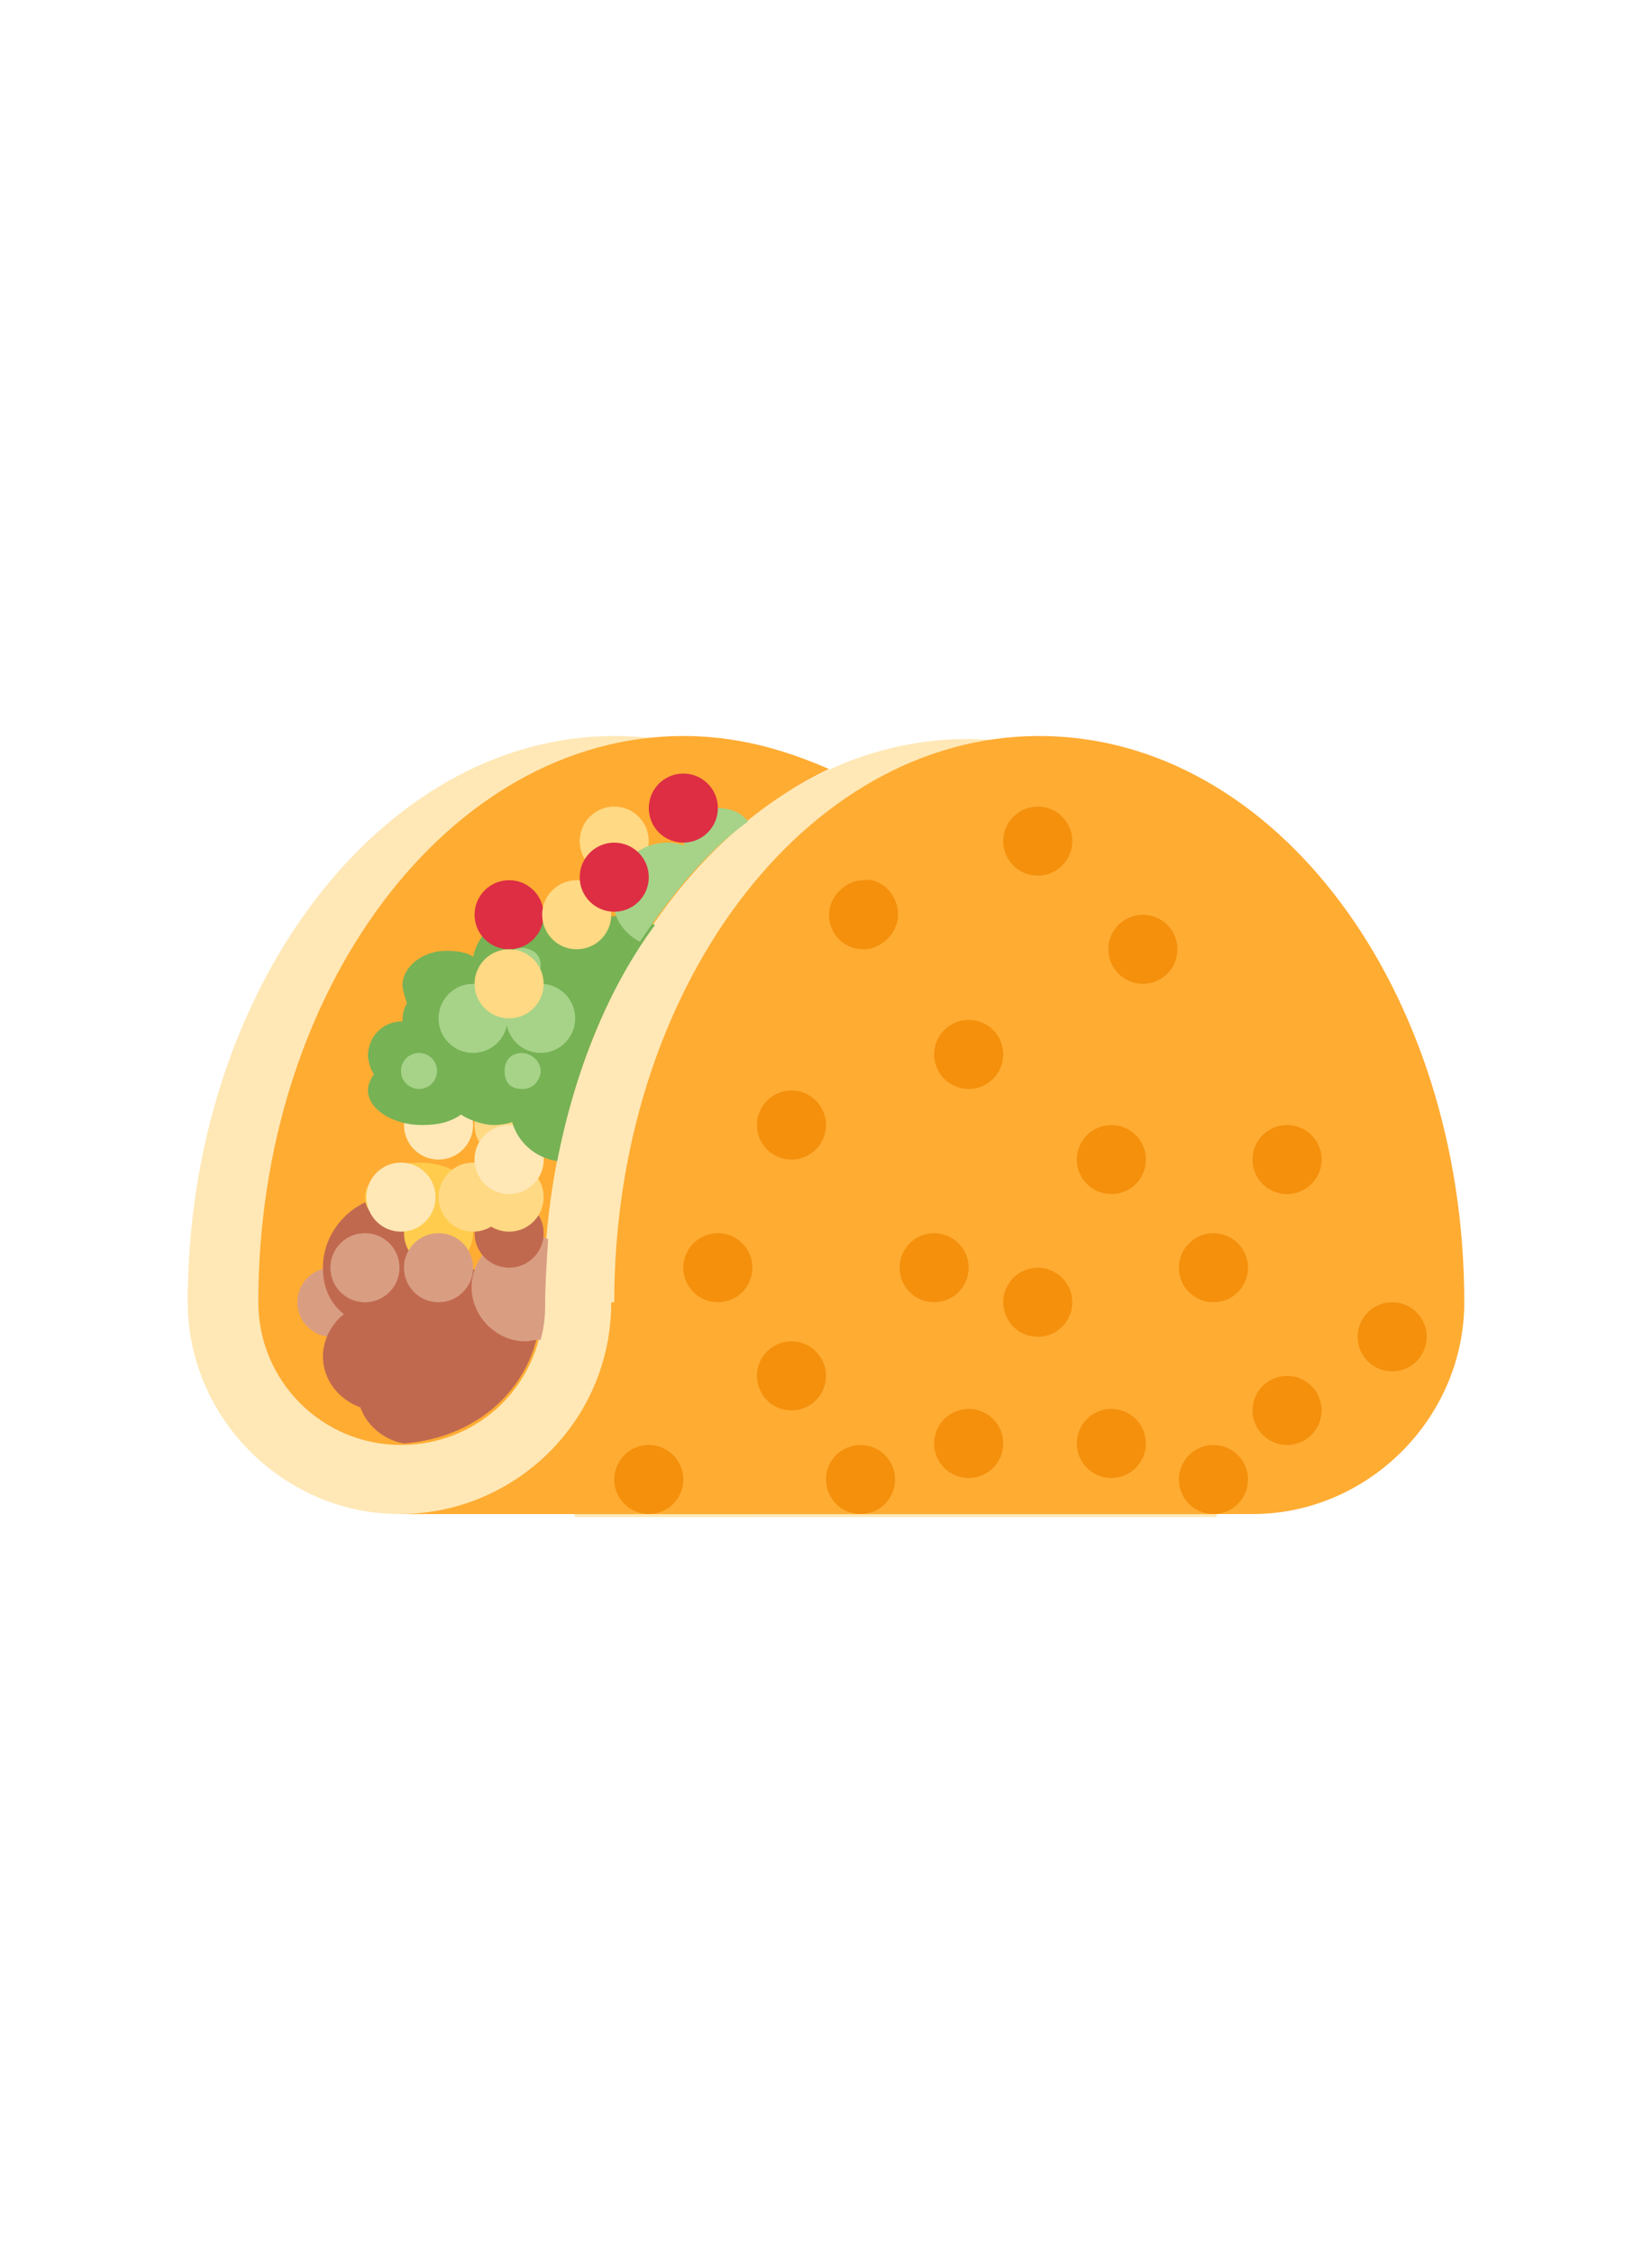 <?xml version="1.0" encoding="utf-8"?>
<!-- Generator: Adobe Illustrator 26.3.1, SVG Export Plug-In . SVG Version: 6.00 Build 0)  -->
<svg version="1.1" id="Layer_1" xmlns="http://www.w3.org/2000/svg" xmlns:xlink="http://www.w3.org/1999/xlink" x="0px" y="0px"
	 viewBox="0 0 110 150" style="enable-background:new 0 0 110 150;" xml:space="preserve">
<style type="text/css">
	.st0{fill:#FFE8B6;}
	.st1{fill:#FFAC33;}
	.st2{fill:#D99E82;}
	.st3{fill:#C1694F;}
	.st4{fill:#FFCC4D;}
	.st5{fill:#FFD983;}
	.st6{fill:#77B255;}
	.st7{fill:#A6D388;}
	.st8{fill:#DD2E44;}
	.st9{fill:#F4900C;}
</style>
<g>
	<path class="st0" d="M40.9,49c-15.6,0-28.4,17-28.4,37.7h14.1v14.1H67c1.4-4.4,2.2-9.1,2.2-14.1C69.1,66,56.5,49,40.9,49z"/>
	<path class="st0" d="M80.8,82.1h11.6c-1.7-18.5-13.5-32.9-28-32.9c-15.6,0-28.3,16.9-28.3,37.7c0,5,0.7,9.7,2.2,14.1H81L80.8,82.1
		L80.8,82.1z"/>
	<path class="st1" d="M97.5,86.7C97.5,65.9,84.9,49,69.2,49S40.9,66,40.9,86.7c0,5,0.7,9.7,2.2,14.1h40.3
		C91.1,100.8,97.5,94.4,97.5,86.7z"/>
	<path class="st1" d="M26.7,86.7h23.5v14.1H26.7V86.7z"/>
	<path class="st0" d="M12.5,86.7c0-7.8,6.4-14.1,14.1-14.1s14.1,6.4,14.1,14.1c0,7.9-6.4,14.1-14.1,14.1S12.5,94.4,12.5,86.7z"/>
	<path class="st1" d="M45.5,49c-15.6,0-28.3,16.9-28.3,37.7c0,5.2,4.2,9.5,9.5,9.5s9.5-4.2,9.5-9.5c0-16.6,8-30.3,19-35.5
		C52,49.8,48.9,49,45.5,49z"/>
	<circle class="st2" cx="22.1" cy="86.7" r="2.3"/>
	<path class="st3" d="M36,87.3c-0.2-1.7-1.7-2.9-3.5-2.9c-0.4,0-0.8,0.1-1.4,0.2c0-0.1,0-0.1,0-0.2c0-2.6-2.2-4.8-4.8-4.8
		s-4.8,2.2-4.8,4.8c0,1.2,0.4,2.3,1.4,3.1c-0.7,0.5-1.4,1.6-1.4,2.8c0,1.6,1.1,2.9,2.5,3.4c0.4,1.2,1.6,2.2,2.9,2.4
		C32.1,95.7,35.8,92,36,87.3z"/>
	<path class="st2" d="M35,82.1c-1.9,0-3.6,1.6-3.6,3.6c0,1.9,1.6,3.6,3.6,3.6c0.3,0,0.4-0.1,1-0.1c0.2-0.7,0.3-1.5,0.3-2.2
		c0-1.5,0.1-3,0.2-4.5C35.8,82.2,35.4,82.1,35,82.1z"/>
	<ellipse class="st4" cx="27.9" cy="79.7" rx="3.6" ry="2.3"/>
	<circle class="st4" cx="29.2" cy="82.1" r="2.3"/>
	<circle class="st3" cx="33.9" cy="82.1" r="2.3"/>
	<circle class="st2" cx="24.3" cy="84.4" r="2.3"/>
	<circle class="st2" cx="29.2" cy="84.4" r="2.3"/>
	<circle class="st5" cx="31.5" cy="79.7" r="2.3"/>
	<circle class="st0" cx="29.2" cy="74.9" r="2.3"/>
	<circle class="st0" cx="26.7" cy="79.7" r="2.3"/>
	<circle class="st5" cx="33.9" cy="74.9" r="2.3"/>
	<circle class="st5" cx="33.9" cy="79.7" r="2.3"/>
	<circle class="st5" cx="33.9" cy="77.2" r="2.3"/>
	<circle class="st0" cx="33.9" cy="77.2" r="2.3"/>
	<path class="st6" d="M37.6,61.8C37,61.3,36,60.8,35,60.8c-1.7,0-3.1,1.2-3.5,2.9c-0.4-0.3-1.1-0.4-1.8-0.4c-1.6,0-2.9,1.1-2.9,2.3
		c0,0.3,0.2,0.9,0.3,1.2c-0.2,0.3-0.3,0.7-0.3,1.2c-1.4,0-2.3,1.1-2.3,2.3c0,0.3,0.2,1,0.4,1.2c-0.2,0.3-0.4,0.7-0.4,1.1
		c0,1.2,1.6,2.3,3.6,2.3c1.1,0,1.9-0.2,2.6-0.7c0.4,0.3,1.4,0.7,2.2,0.7c0.4,0,1-0.1,1.2-0.2c0.4,1.4,1.6,2.4,3,2.6
		c1.2-6.1,3.4-11.5,6.5-15.7C42.8,61,41.8,61,40.9,61C39.5,60.9,38.3,61.2,37.6,61.8z"/>
	<circle class="st7" cx="31.5" cy="67.8" r="2.3"/>
	<path class="st7" d="M36,64.3c0,0.5-0.4,1.2-1.2,1.2c-0.7,0-1.2-0.4-1.2-1.2c0-0.7,0.4-1.2,1.2-1.2C35.6,63.2,36,63.6,36,64.3z"/>
	<circle class="st7" cx="27.9" cy="71.3" r="1.2"/>
	<path class="st7" d="M36,71.3c0,0.5-0.4,1.2-1.2,1.2c-0.7,0-1.2-0.3-1.2-1.2c0-0.7,0.4-1.2,1.2-1.2C35.6,70.2,36,70.8,36,71.3z"/>
	<circle class="st7" cx="36" cy="67.8" r="2.3"/>
	<circle class="st8" cx="33.9" cy="60.9" r="2.3"/>
	<circle class="st5" cx="38.4" cy="60.9" r="2.3"/>
	<circle class="st5" cx="40.9" cy="56" r="2.3"/>
	<circle class="st5" cx="33.9" cy="65.5" r="2.3"/>
	<path class="st7" d="M47.8,53.8c-1.3,0-2.3,1.1-2.3,2.3c0,0.1,0.1,0.1,0.1,0.2c-0.3-0.1-0.7-0.2-1.2-0.2c-1.9,0-3.6,1.6-3.6,3.6
		c0,1.4,0.7,2.4,1.8,3c2.1-3.1,4.4-6,7.2-8C49.4,54.1,48.6,53.8,47.8,53.8z"/>
	<circle class="st8" cx="40.9" cy="58.4" r="2.3"/>
	<ellipse class="st8" cx="45.5" cy="53.8" rx="2.3" ry="2.3"/>
	<circle class="st9" cx="52.7" cy="91.6" r="2.3"/>
	<circle class="st9" cx="43.2" cy="98.5" r="2.3"/>
	<circle class="st9" cx="57.3" cy="98.5" r="2.3"/>
	<circle class="st9" cx="64.5" cy="96.1" r="2.3"/>
	<circle class="st9" cx="74" cy="96.1" r="2.3"/>
	<circle class="st9" cx="80.8" cy="98.5" r="2.3"/>
	<circle class="st9" cx="85.7" cy="93.9" r="2.3"/>
	<circle class="st9" cx="62.2" cy="84.4" r="2.3"/>
	<circle class="st9" cx="47.8" cy="84.4" r="2.3"/>
	<circle class="st9" cx="92.7" cy="89" r="2.3"/>
	<circle class="st9" cx="52.7" cy="74.9" r="2.3"/>
	<circle class="st9" cx="64.5" cy="70.2" r="2.3"/>
	<path class="st9" d="M59.8,60.9c0,1.2-1.1,2.3-2.3,2.3c-1.4,0-2.3-1.1-2.3-2.3s1.1-2.3,2.3-2.3C58.6,58.4,59.8,59.5,59.8,60.9z"/>
	<circle class="st9" cx="76.1" cy="63.2" r="2.3"/>
	<circle class="st9" cx="69.1" cy="56" r="2.3"/>
	<circle class="st9" cx="85.7" cy="77.2" r="2.3"/>
	<circle class="st9" cx="74" cy="77.2" r="2.3"/>
	<circle class="st9" cx="69.1" cy="86.7" r="2.3"/>
	<circle class="st9" cx="80.8" cy="84.4" r="2.3"/>
</g>
</svg>

